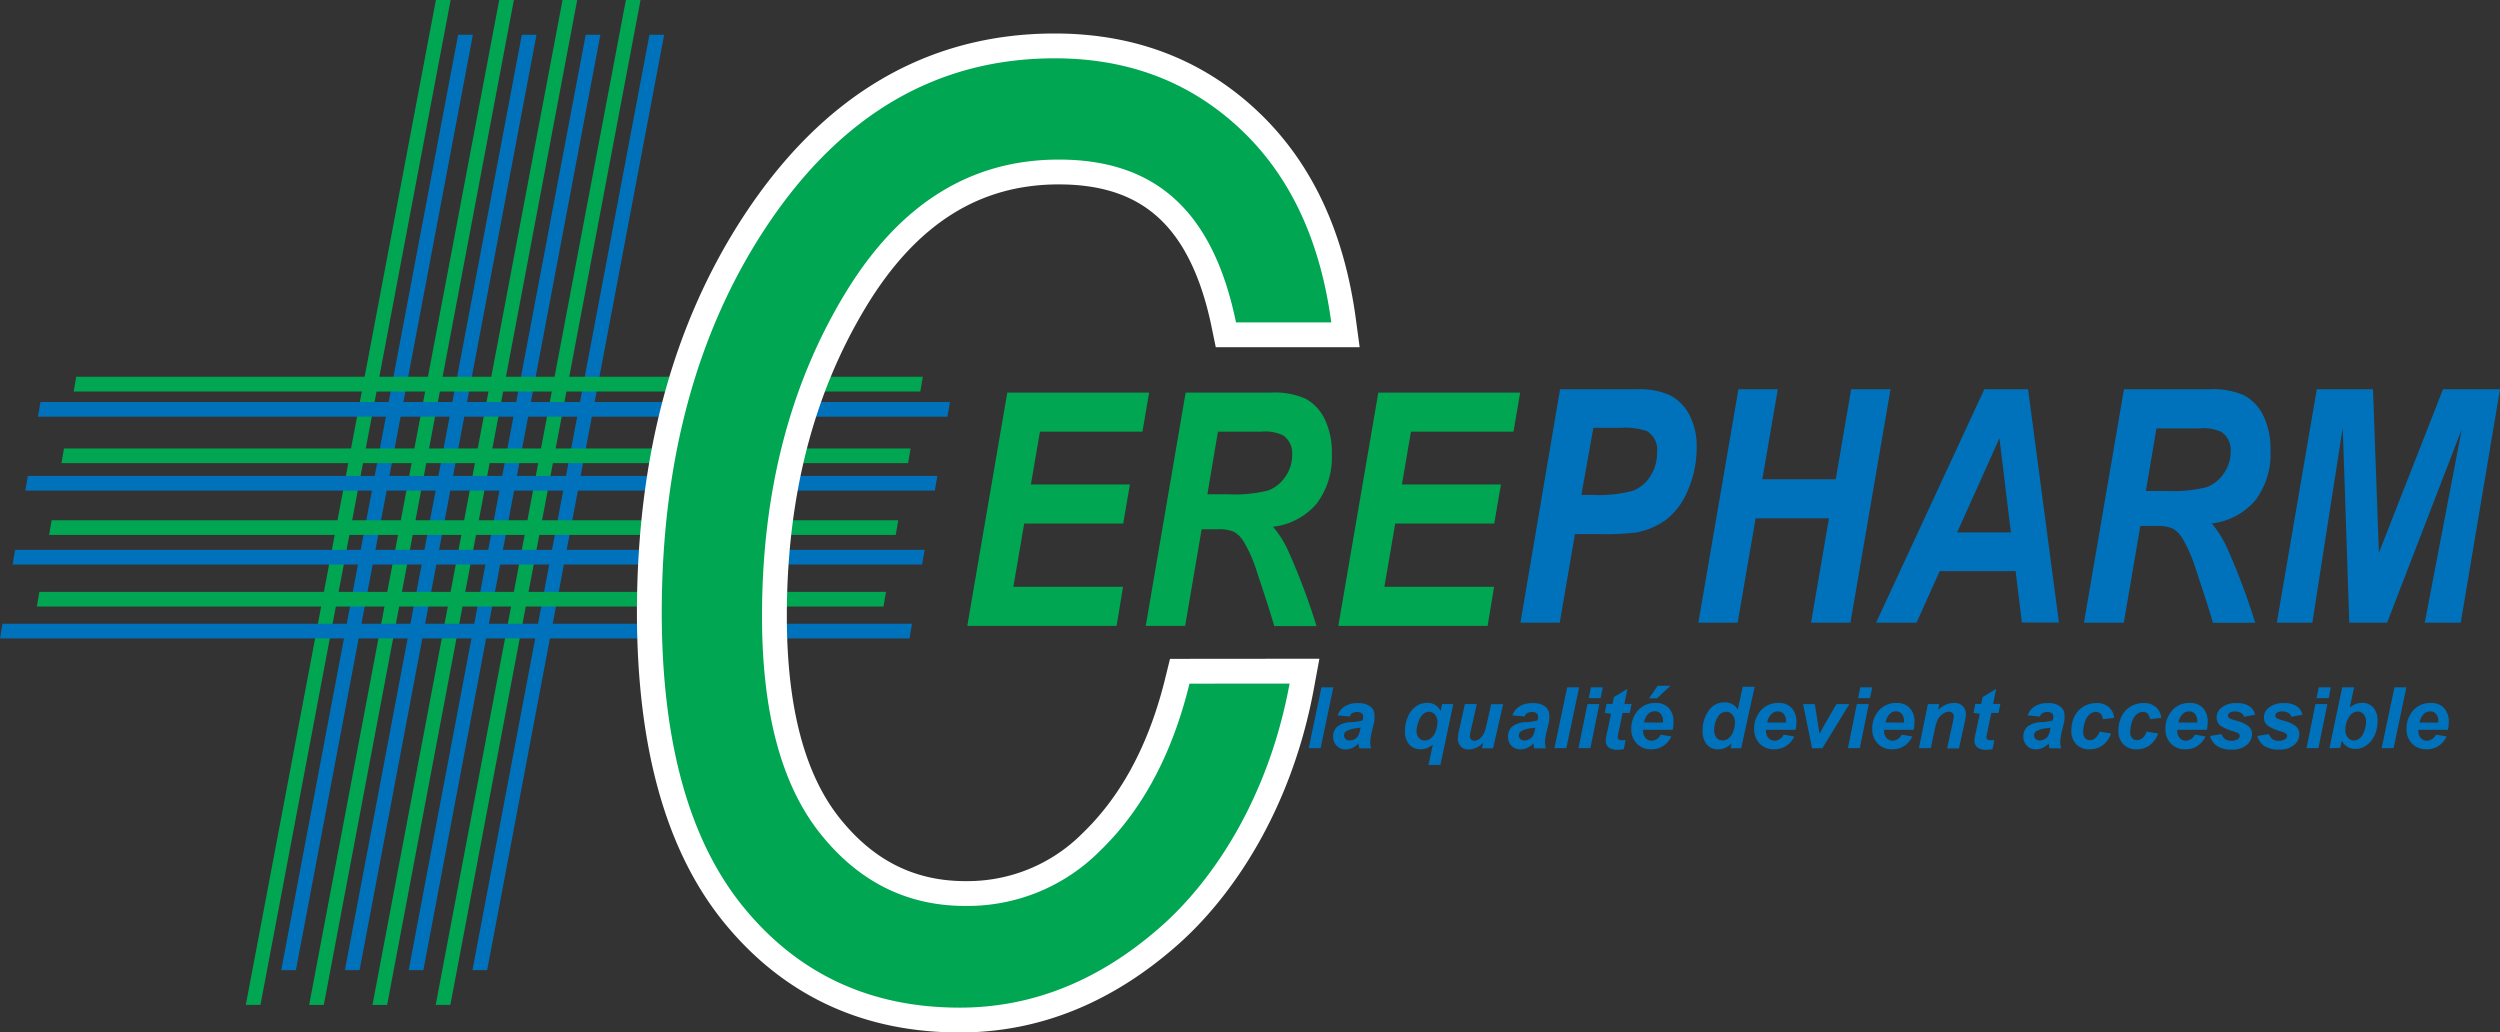 <svg id="Plan_1" data-name="Plan 1" xmlns="http://www.w3.org/2000/svg" viewBox="0 0 279.49 115.38"><rect x="0" y="0" width="279.49" height="115.38" fill="#333333" stroke="none"/><defs><style>.cls-1{fill:#0072bc;}.cls-1,.cls-2,.cls-3{fill-rule:evenodd;}.cls-2{fill:#00a651;}.cls-3{fill:none;stroke:#fff;stroke-miterlimit:22.93;stroke-width:5.55px;}</style></defs><title>Logo CEREPHARM</title><polygon class="cls-1" points="74.25 3.88 72.61 3.88 52.82 108.46 54.46 108.46 74.25 3.88"/><path class="cls-1" d="M200.14,90.37H198.5L178.71,194.94h1.64Z" transform="translate(-133.02 -86.48)"/><path class="cls-1" d="M193,90.37h-1.64L171.58,194.94h1.64Z" transform="translate(-133.02 -86.48)"/><polygon class="cls-1" points="52.87 3.88 51.22 3.88 31.44 108.46 33.08 108.46 52.87 3.88"/><polygon class="cls-2" points="48.73 0 50.38 0 29.12 112.34 27.48 112.34 48.73 0"/><path class="cls-2" d="M188.83,86.48h1.64L169.22,198.83h-1.64Z" transform="translate(-133.02 -86.48)"/><path class="cls-2" d="M195.91,86.48h1.64L176.3,198.83h-1.64Z" transform="translate(-133.02 -86.48)"/><polygon class="cls-2" points="69.97 0 71.61 0 50.35 112.34 48.71 112.34 69.97 0"/><polygon class="cls-2" points="8.52 42.12 8.24 43.77 102.89 43.77 103.17 42.12 8.52 42.12"/><path class="cls-2" d="M140.17,136.62l-.28,1.64h94.65l.28-1.64Z" transform="translate(-133.02 -86.48)"/><path class="cls-2" d="M138.79,144.64l-.28,1.64h94.65l.28-1.64Z" transform="translate(-133.02 -86.48)"/><polygon class="cls-2" points="4.4 66.17 4.12 67.81 98.77 67.81 99.05 66.17 4.4 66.17"/><polygon class="cls-1" points="0 71.37 0.28 69.73 101.96 69.73 101.68 71.37 0 71.37"/><path class="cls-1" d="M134.43,149.59l.28-1.64H236.39l-.28,1.64Z" transform="translate(-133.02 -86.48)"/><path class="cls-1" d="M135.85,141.33l.28-1.64H237.81l-.28,1.64Z" transform="translate(-133.02 -86.48)"/><polygon class="cls-1" points="4.24 46.58 4.53 44.94 106.2 44.94 105.92 46.58 4.24 46.58"/><polygon class="cls-2" points="108.14 69.97 112.61 43.89 128.47 43.89 127.72 48.26 116.26 48.26 115.25 54.16 126.32 54.16 125.57 58.53 114.5 58.53 113.29 65.6 125.55 65.6 124.83 69.97 108.14 69.97"/><path class="cls-2" d="M265.51,156.45h-4.4l4.46-26.08h9.49a8.63,8.63,0,0,1,3.93.69,5.12,5.12,0,0,1,2.11,2.24,8.4,8.4,0,0,1,.81,3.92,8.57,8.57,0,0,1-1.69,5.56,7.54,7.54,0,0,1-4.88,2.59,11.35,11.35,0,0,1,1.74,2.79,73.15,73.15,0,0,1,3.12,8.31h-4.73q-.28-1.1-1.91-6a15.53,15.53,0,0,0-1.57-3.55,3,3,0,0,0-1.05-1,4.37,4.37,0,0,0-1.8-.27h-1.78l-1.85,10.82ZM268,141.74h2.3a15.53,15.53,0,0,0,4.47-.42,4,4,0,0,0,1.94-1.54,4.22,4.22,0,0,0,.77-2.47,2.43,2.43,0,0,0-1-2.15,4.66,4.66,0,0,0-2.48-.42h-4.82Z" transform="translate(-133.02 -86.48)"/><polygon class="cls-2" points="149.62 69.97 154.09 43.89 169.95 43.89 169.2 48.26 157.74 48.26 156.73 54.16 167.8 54.16 167.05 58.53 155.98 58.53 154.77 65.6 167.03 65.6 166.31 69.97 149.62 69.97"/><path class="cls-1" d="M307.36,156.09H303L307.43,130H316a8.21,8.21,0,0,1,3.78.7,5.15,5.15,0,0,1,2.12,2.18,7.63,7.63,0,0,1,.8,3.65,11.82,11.82,0,0,1-1,4.79,7.84,7.84,0,0,1-2.39,3.24A8.27,8.27,0,0,1,316,146a28.94,28.94,0,0,1-4.2.19h-2.71l-1.7,9.91Zm2.45-14.28H311a15,15,0,0,0,4.5-.44,4,4,0,0,0,2-1.62,4.89,4.89,0,0,0,.78-2.74,2.44,2.44,0,0,0-1.13-2.33,7.58,7.58,0,0,0-3-.37h-3Z" transform="translate(-133.02 -86.48)"/><polygon class="cls-1" points="204.47 57.95 196.27 57.95 194.26 69.61 189.87 69.61 194.35 43.52 198.75 43.52 197.02 53.58 205.23 53.58 206.95 43.52 211.35 43.52 206.87 69.61 202.47 69.61 204.47 57.95"/><path class="cls-1" d="M358.35,150.33h-8.48l-2.59,5.76h-4.52L354.86,130h4.89l3.45,26.08h-4.14l-.7-5.76Zm-.52-4.33-1.28-10.53L351.82,146Z" transform="translate(-133.02 -86.48)"/><path class="cls-1" d="M370.4,156.09H366L370.47,130H380a8.63,8.63,0,0,1,3.93.69,5.12,5.12,0,0,1,2.11,2.24,8.4,8.4,0,0,1,.81,3.92,8.57,8.57,0,0,1-1.69,5.56,7.54,7.54,0,0,1-4.88,2.59,11.35,11.35,0,0,1,1.74,2.79,73.15,73.15,0,0,1,3.12,8.31h-4.73q-.28-1.1-1.91-6a15.53,15.53,0,0,0-1.57-3.55,3,3,0,0,0-1.05-1,4.37,4.37,0,0,0-1.8-.27h-1.78l-1.85,10.82Zm2.52-14.72h2.3a15.53,15.53,0,0,0,4.47-.42,4,4,0,0,0,1.94-1.54,4.22,4.22,0,0,0,.77-2.47,2.43,2.43,0,0,0-1-2.15,4.66,4.66,0,0,0-2.48-.42h-4.82Z" transform="translate(-133.02 -86.48)"/><polygon class="cls-1" points="266.87 69.61 262.64 69.61 261.91 47.81 258.51 69.61 254.54 69.61 259.01 43.52 265.29 43.52 265.95 61.8 273.12 43.52 279.49 43.52 275.1 69.61 271.08 69.61 275.22 47.97 266.87 69.61"/><path class="cls-3" d="M277.19,162.9c-2.37,12.88-8.61,22.11-14.46,27.23q-10.25,9-22.42,9-14.92,0-24.09-11.14T207,155.06q0-25.42,11.54-43Q231.07,93,250.94,93q12.76,0,21.32,8.46c5.19,5.15,8.39,12.15,9.59,21.06H271.2c-2.61-12.68-9.21-18.2-19.81-18.2-9.92,0-17.9,5-24,15.15s-9.18,22.09-9.18,35.9q0,16.1,6.48,24.26T241,187.76A20.87,20.87,0,0,0,256,181.6c4.14-4,7.84-9.87,10-18.69Z" transform="translate(-133.02 -86.48)"/><path class="cls-2" d="M277.19,162.9c-2.37,12.88-8.61,22.11-14.46,27.23q-10.25,9-22.42,9-14.92,0-24.09-11.14T207,155.06q0-25.42,11.54-43Q231.07,93,250.94,93q12.76,0,21.32,8.46c5.19,5.15,8.39,12.15,9.59,21.06H271.2c-2.61-12.68-9.21-18.2-19.81-18.2-9.92,0-17.9,5-24,15.15s-9.18,22.09-9.18,35.9q0,16.1,6.48,24.26T241,187.76A20.87,20.87,0,0,0,256,181.6c4.14-4,7.84-9.87,10-18.69Z" transform="translate(-133.02 -86.48)"/><polygon class="cls-1" points="146.31 83.64 147.73 76.84 149.06 76.84 147.64 83.64 146.31 83.64"/><path class="cls-1" d="M283.86,166.57l-1.3-.11a1.94,1.94,0,0,1,.78-1,2.62,2.62,0,0,1,1.47-.37,2.16,2.16,0,0,1,1.41.38,1.18,1.18,0,0,1,.46.94,3,3,0,0,1,0,.47q0,.25-.28,1.32a6.71,6.71,0,0,0-.2,1.24,2.55,2.55,0,0,0,.11.7H285a2.68,2.68,0,0,1-.1-.56,2.09,2.09,0,0,1-.67.5,1.8,1.8,0,0,1-.77.18,1.36,1.36,0,0,1-1-.4,1.41,1.41,0,0,1-.4-1,1.5,1.5,0,0,1,.44-1.13,2.54,2.54,0,0,1,1.57-.51,6.27,6.27,0,0,0,1.27-.19,1.69,1.69,0,0,0,.08-.45.45.45,0,0,0-.17-.36.78.78,0,0,0-.51-.14,1,1,0,0,0-.56.14.71.71,0,0,0-.28.41Zm1.27,1.25-.32.06a3,3,0,0,0-1.31.36.55.55,0,0,0-.22.46.53.53,0,0,0,.17.4.61.61,0,0,0,.44.16,1.14,1.14,0,0,0,.57-.15,1,1,0,0,0,.4-.38,2.61,2.61,0,0,0,.23-.73Z" transform="translate(-133.02 -86.48)"/><path class="cls-1" d="M294.25,165.19h1.24L294.05,172h-1.33l.49-2.29a2.58,2.58,0,0,1-.67.41,1.92,1.92,0,0,1-.71.12,1.62,1.62,0,0,1-1.26-.53,2.22,2.22,0,0,1-.48-1.53,3.93,3.93,0,0,1,.32-1.55,2.67,2.67,0,0,1,.89-1.16,2.08,2.08,0,0,1,1.23-.41,1.62,1.62,0,0,1,1.55.9l.17-.78Zm-2.87,3a1.13,1.13,0,0,0,.27.79.86.86,0,0,0,.65.29A1.1,1.1,0,0,0,293,169a1.61,1.61,0,0,0,.52-.76,3,3,0,0,0,.2-1,1.25,1.25,0,0,0-.28-.87.86.86,0,0,0-.66-.32,1,1,0,0,0-.63.24,1.71,1.71,0,0,0-.52.8A3.13,3.13,0,0,0,291.38,168.17Z" transform="translate(-133.02 -86.48)"/><path class="cls-1" d="M296.79,165.19h1.33l-.66,2.93a4.23,4.23,0,0,0-.12.66.52.52,0,0,0,.14.37.48.48,0,0,0,.37.15.78.78,0,0,0,.32-.07,1.31,1.31,0,0,0,.32-.21,1.88,1.88,0,0,0,.29-.32,2.17,2.17,0,0,0,.24-.48,6.56,6.56,0,0,0,.18-.66l.53-2.35h1.33l-1.12,4.93h-1.24l.13-.63a2.27,2.27,0,0,1-1.64.76,1.13,1.13,0,0,1-.88-.35A1.34,1.34,0,0,1,296,169a5.87,5.87,0,0,1,.17-1Z" transform="translate(-133.02 -86.48)"/><path class="cls-1" d="M303.4,166.57l-1.3-.11a1.94,1.94,0,0,1,.78-1,2.62,2.62,0,0,1,1.47-.37,2.16,2.16,0,0,1,1.41.38,1.18,1.18,0,0,1,.46.94,3,3,0,0,1,0,.47q0,.25-.28,1.32a6.71,6.71,0,0,0-.2,1.24,2.55,2.55,0,0,0,.11.7h-1.3a2.68,2.68,0,0,1-.1-.56,2.09,2.09,0,0,1-.67.5,1.8,1.8,0,0,1-.77.18,1.36,1.36,0,0,1-1-.4,1.41,1.41,0,0,1-.4-1,1.5,1.5,0,0,1,.44-1.13,2.54,2.54,0,0,1,1.57-.51,6.27,6.27,0,0,0,1.27-.19,1.69,1.69,0,0,0,.08-.45.45.45,0,0,0-.17-.36.78.78,0,0,0-.51-.14,1,1,0,0,0-.56.14.71.71,0,0,0-.28.41Zm1.27,1.25-.32.06a3,3,0,0,0-1.31.36.55.55,0,0,0-.22.46.53.53,0,0,0,.17.4.61.61,0,0,0,.44.16,1.14,1.14,0,0,0,.57-.15,1,1,0,0,0,.4-.38,2.61,2.61,0,0,0,.23-.73Z" transform="translate(-133.02 -86.48)"/><polygon class="cls-1" points="173.78 83.64 175.21 76.84 176.54 76.84 175.11 83.64 173.78 83.64"/><path class="cls-1" d="M310.88,163.32h1.33l-.25,1.21h-1.33l.25-1.21Zm-.39,1.87h1.33l-1,4.93h-1.33Z" transform="translate(-133.02 -86.48)"/><path class="cls-1" d="M312.43,166.18l.2-1h.66l.16-.77,1.51-.92-.34,1.69h.81l-.2,1h-.81l-.43,2.08a6.26,6.26,0,0,0-.12.64.3.3,0,0,0,.1.24.54.54,0,0,0,.35.09l.44,0-.21,1a3.55,3.55,0,0,1-.7.07,1.56,1.56,0,0,1-1-.27,1,1,0,0,1-.32-.76,6.84,6.84,0,0,1,.18-1l.42-2Z" transform="translate(-133.02 -86.48)"/><path class="cls-1" d="M320.06,168.07h-3.35c0,.05,0,.09,0,.12a1.13,1.13,0,0,0,.28.8.91.91,0,0,0,.69.3,1.15,1.15,0,0,0,1-.68l1.19.2a2.5,2.5,0,0,1-.93,1.08,2.45,2.45,0,0,1-1.31.36,2.18,2.18,0,0,1-1.62-.63,2.27,2.27,0,0,1-.62-1.67,3,3,0,0,1,.56-1.81,2.53,2.53,0,0,1,2.19-1.07,1.9,1.9,0,0,1,1.44.56,2.19,2.19,0,0,1,.53,1.57,3.75,3.75,0,0,1-.09.87Zm-1.12-.81c0-.06,0-.1,0-.14a1.22,1.22,0,0,0-.25-.83A.84.84,0,0,0,318,166a1,1,0,0,0-.74.32,1.68,1.68,0,0,0-.44.93Zm-.6-4.11h1.42l-1.5,1.4h-.88Z" transform="translate(-133.02 -86.48)"/><path class="cls-1" d="M327.74,170.13h-1.26l.11-.53a2.44,2.44,0,0,1-.71.5,2,2,0,0,1-.79.15,1.59,1.59,0,0,1-1.24-.52,2.23,2.23,0,0,1-.48-1.55A3.63,3.63,0,0,1,324,166a2.09,2.09,0,0,1,1.79-1,1.67,1.67,0,0,1,1.51.8l.55-2.54h1.33l-1.49,6.81Zm-3.08-2a1.2,1.2,0,0,0,.27.83.87.87,0,0,0,.67.3,1.08,1.08,0,0,0,.68-.25,1.68,1.68,0,0,0,.51-.76,2.82,2.82,0,0,0,.19-1,1.27,1.27,0,0,0-.29-.87.88.88,0,0,0-.67-.33,1.12,1.12,0,0,0-1,.65A2.76,2.76,0,0,0,324.66,168.13Z" transform="translate(-133.02 -86.48)"/><path class="cls-1" d="M333.8,168.07h-3.35c0,.05,0,.09,0,.12a1.13,1.13,0,0,0,.28.8.91.91,0,0,0,.69.3,1.15,1.15,0,0,0,1-.68l1.19.2a2.5,2.5,0,0,1-.93,1.08,2.45,2.45,0,0,1-1.31.36,2.18,2.18,0,0,1-1.62-.63,2.27,2.27,0,0,1-.62-1.67,3,3,0,0,1,.56-1.81,2.53,2.53,0,0,1,2.19-1.07,1.9,1.9,0,0,1,1.44.56,2.19,2.19,0,0,1,.53,1.57,3.75,3.75,0,0,1-.09.87Zm-1.12-.81c0-.06,0-.1,0-.14a1.22,1.22,0,0,0-.25-.83.84.84,0,0,0-.66-.28,1,1,0,0,0-.74.32,1.68,1.68,0,0,0-.44.93Z" transform="translate(-133.02 -86.48)"/><path class="cls-1" d="M336.75,170.13H335.6l-1-4.93h1.31l.34,2.16c.1.58.16,1,.18,1.16l.33-.6.35-.63,1.22-2.09h1.44Z" transform="translate(-133.02 -86.48)"/><path class="cls-1" d="M341,163.32h1.33l-.25,1.21h-1.33l.25-1.21Zm-.39,1.87h1.33l-1,4.93h-1.33Z" transform="translate(-133.02 -86.48)"/><path class="cls-1" d="M347,168.07h-3.35c0,.05,0,.09,0,.12a1.13,1.13,0,0,0,.28.8.91.91,0,0,0,.69.3,1.15,1.15,0,0,0,1-.68l1.19.2a2.5,2.5,0,0,1-.93,1.08,2.45,2.45,0,0,1-1.31.36,2.18,2.18,0,0,1-1.62-.63,2.27,2.27,0,0,1-.62-1.67,3,3,0,0,1,.56-1.81,2.53,2.53,0,0,1,2.19-1.07,1.9,1.9,0,0,1,1.44.56,2.19,2.19,0,0,1,.53,1.57,3.75,3.75,0,0,1-.09.87Zm-1.12-.81c0-.06,0-.1,0-.14a1.22,1.22,0,0,0-.25-.83A.84.84,0,0,0,345,166a1,1,0,0,0-.74.32,1.68,1.68,0,0,0-.44.93Z" transform="translate(-133.02 -86.48)"/><path class="cls-1" d="M348.55,165.19h1.27l-.13.65a3.47,3.47,0,0,1,.89-.59,2.18,2.18,0,0,1,.87-.18,1.3,1.3,0,0,1,1,.35,1.27,1.27,0,0,1,.35.94,5.51,5.51,0,0,1-.17,1l-.6,2.79h-1.33l.61-2.8c.09-.42.13-.67.14-.75a.55.55,0,0,0-.15-.41.58.58,0,0,0-.42-.15,1.2,1.2,0,0,0-.66.25,1.73,1.73,0,0,0-.57.65,5.43,5.43,0,0,0-.35,1.18l-.42,2h-1.33Z" transform="translate(-133.02 -86.48)"/><path class="cls-1" d="M353.65,166.18l.2-1h.66l.16-.77,1.51-.92-.34,1.69h.81l-.2,1h-.81l-.43,2.08a6.24,6.24,0,0,0-.12.64.3.3,0,0,0,.1.24.54.54,0,0,0,.35.09l.44,0-.21,1a3.55,3.55,0,0,1-.7.07,1.56,1.56,0,0,1-1-.27,1,1,0,0,1-.32-.76,6.84,6.84,0,0,1,.18-1l.42-2Z" transform="translate(-133.02 -86.48)"/><path class="cls-1" d="M361,166.57l-1.3-.11a1.94,1.94,0,0,1,.78-1,2.62,2.62,0,0,1,1.47-.37,2.16,2.16,0,0,1,1.41.38,1.18,1.18,0,0,1,.46.94,3,3,0,0,1,0,.47q0,.25-.28,1.32a6.71,6.71,0,0,0-.2,1.24,2.55,2.55,0,0,0,.11.7h-1.3a2.68,2.68,0,0,1-.09-.56,2.09,2.09,0,0,1-.67.5,1.8,1.8,0,0,1-.77.18,1.36,1.36,0,0,1-1-.4,1.41,1.41,0,0,1-.4-1,1.5,1.5,0,0,1,.44-1.13,2.54,2.54,0,0,1,1.57-.51,6.27,6.27,0,0,0,1.27-.19,1.68,1.68,0,0,0,.08-.45.45.45,0,0,0-.17-.36.78.78,0,0,0-.51-.14,1,1,0,0,0-.56.14.71.71,0,0,0-.28.41Zm1.27,1.25-.32.06a3,3,0,0,0-1.31.36.55.55,0,0,0-.22.46.53.53,0,0,0,.17.4.61.61,0,0,0,.44.16,1.14,1.14,0,0,0,.57-.15,1,1,0,0,0,.4-.38,2.61,2.61,0,0,0,.23-.73Z" transform="translate(-133.02 -86.48)"/><path class="cls-1" d="M367.74,168.27l1.29.21a2.74,2.74,0,0,1-.95,1.32,2.41,2.41,0,0,1-1.45.45,2,2,0,0,1-1.49-.56,2.12,2.12,0,0,1-.55-1.55,3.56,3.56,0,0,1,.33-1.52,2.56,2.56,0,0,1,1-1.13,2.77,2.77,0,0,1,1.48-.41,2,2,0,0,1,1.39.46,1.73,1.73,0,0,1,.58,1.2l-1.26.14a1,1,0,0,0-.25-.61.75.75,0,0,0-.54-.2,1.08,1.08,0,0,0-.72.29,1.83,1.83,0,0,0-.51.87,3.66,3.66,0,0,0-.18,1.08,1,1,0,0,0,.21.68.69.69,0,0,0,.53.24,1,1,0,0,0,.62-.23A1.52,1.52,0,0,0,367.74,168.27Z" transform="translate(-133.02 -86.48)"/><path class="cls-1" d="M373,168.27l1.29.21a2.74,2.74,0,0,1-.95,1.32,2.41,2.41,0,0,1-1.45.45,2,2,0,0,1-1.49-.56,2.12,2.12,0,0,1-.55-1.55,3.56,3.56,0,0,1,.33-1.52,2.57,2.57,0,0,1,1-1.13,2.77,2.77,0,0,1,1.48-.41,2,2,0,0,1,1.39.46,1.73,1.73,0,0,1,.58,1.2l-1.26.14a1,1,0,0,0-.25-.61.75.75,0,0,0-.54-.2,1.08,1.08,0,0,0-.72.29,1.83,1.83,0,0,0-.51.87,3.66,3.66,0,0,0-.18,1.08,1,1,0,0,0,.21.68.69.69,0,0,0,.53.24,1,1,0,0,0,.62-.23A1.52,1.52,0,0,0,373,168.27Z" transform="translate(-133.02 -86.48)"/><path class="cls-1" d="M379.78,168.07h-3.35c0,.05,0,.09,0,.12a1.13,1.13,0,0,0,.28.8.91.91,0,0,0,.69.3,1.15,1.15,0,0,0,1-.68l1.19.2a2.5,2.5,0,0,1-.93,1.08,2.45,2.45,0,0,1-1.31.36,2.18,2.18,0,0,1-1.62-.63,2.27,2.27,0,0,1-.62-1.67,3,3,0,0,1,.56-1.81,2.53,2.53,0,0,1,2.19-1.07,1.9,1.9,0,0,1,1.44.56,2.19,2.19,0,0,1,.53,1.57,3.75,3.75,0,0,1-.09.87Zm-1.12-.81c0-.06,0-.1,0-.14a1.22,1.22,0,0,0-.25-.83.84.84,0,0,0-.66-.28,1,1,0,0,0-.74.32,1.68,1.68,0,0,0-.44.93Z" transform="translate(-133.02 -86.48)"/><path class="cls-1" d="M380.09,168.76l1.29-.21a1.26,1.26,0,0,0,.43.58,1.24,1.24,0,0,0,.69.17,1.17,1.17,0,0,0,.73-.21.42.42,0,0,0,.19-.34.35.35,0,0,0-.1-.24,1.69,1.69,0,0,0-.55-.25,5.91,5.91,0,0,1-1.49-.63,1.16,1.16,0,0,1-.45-.95,1.37,1.37,0,0,1,.44-1,2.48,2.48,0,0,1,1.8-.59,2.45,2.45,0,0,1,1.44.35,1.52,1.52,0,0,1,.62.95l-1.23.22a.77.77,0,0,0-.31-.41,1.32,1.32,0,0,0-.71-.18,1,1,0,0,0-.6.14.4.4,0,0,0-.18.32.36.36,0,0,0,.19.31,4.13,4.13,0,0,0,.74.26,3.92,3.92,0,0,1,1.3.56,1.18,1.18,0,0,1,.46.93,1.58,1.58,0,0,1-.59,1.22,2.43,2.43,0,0,1-1.66.52,2.93,2.93,0,0,1-1.65-.39A2,2,0,0,1,380.09,168.76Z" transform="translate(-133.02 -86.48)"/><path class="cls-1" d="M385.38,168.76l1.29-.21a1.26,1.26,0,0,0,.43.58,1.24,1.24,0,0,0,.69.17,1.17,1.17,0,0,0,.73-.21.42.42,0,0,0,.19-.34.35.35,0,0,0-.1-.24,1.69,1.69,0,0,0-.55-.25,5.91,5.91,0,0,1-1.49-.63,1.16,1.16,0,0,1-.45-.95,1.37,1.37,0,0,1,.44-1,2.48,2.48,0,0,1,1.8-.59,2.45,2.45,0,0,1,1.44.35,1.52,1.52,0,0,1,.62.95l-1.23.22a.77.77,0,0,0-.31-.41,1.32,1.32,0,0,0-.71-.18,1,1,0,0,0-.6.14.4.4,0,0,0-.18.32.36.36,0,0,0,.19.31,4.12,4.12,0,0,0,.74.26,3.92,3.92,0,0,1,1.3.56,1.18,1.18,0,0,1,.46.93,1.58,1.58,0,0,1-.59,1.22,2.43,2.43,0,0,1-1.66.52,2.93,2.93,0,0,1-1.65-.39A2,2,0,0,1,385.38,168.76Z" transform="translate(-133.02 -86.48)"/><path class="cls-1" d="M392.27,163.32h1.33l-.25,1.21H392l.25-1.21Zm-.39,1.87h1.33l-1,4.93h-1.33Z" transform="translate(-133.02 -86.48)"/><path class="cls-1" d="M393.44,170.13l1.43-6.81h1.33l-.49,2.26a2.77,2.77,0,0,1,.69-.4,2,2,0,0,1,.7-.12,1.61,1.61,0,0,1,1.25.52,2.21,2.21,0,0,1,.47,1.53,4,4,0,0,1-.22,1.31,2.9,2.9,0,0,1-.59,1,2.59,2.59,0,0,1-.78.59,2,2,0,0,1-.85.19,1.65,1.65,0,0,1-1.56-.92l-.17.8Zm1.79-2a1.17,1.17,0,0,0,.28.82.87.87,0,0,0,.67.31,1,1,0,0,0,.64-.24,1.79,1.79,0,0,0,.51-.78,3,3,0,0,0,.2-1.08,1.19,1.19,0,0,0-.27-.83.86.86,0,0,0-.66-.3,1.07,1.07,0,0,0-.87.47A2.58,2.58,0,0,0,395.23,168.12Z" transform="translate(-133.02 -86.48)"/><polygon class="cls-1" points="266.26 83.64 267.69 76.84 269.02 76.84 267.6 83.64 266.26 83.64"/><path class="cls-1" d="M406.73,168.07h-3.35c0,.05,0,.09,0,.12a1.13,1.13,0,0,0,.28.8.91.91,0,0,0,.69.3,1.15,1.15,0,0,0,1-.68l1.19.2a2.5,2.5,0,0,1-.93,1.08,2.45,2.45,0,0,1-1.31.36,2.18,2.18,0,0,1-1.62-.63,2.27,2.27,0,0,1-.62-1.67,3,3,0,0,1,.56-1.81,2.53,2.53,0,0,1,2.19-1.07,1.9,1.9,0,0,1,1.44.56,2.19,2.19,0,0,1,.53,1.57,3.75,3.75,0,0,1-.09.87Zm-1.12-.81c0-.06,0-.1,0-.14a1.22,1.22,0,0,0-.25-.83.84.84,0,0,0-.66-.28,1,1,0,0,0-.74.32,1.68,1.68,0,0,0-.44.93Z" transform="translate(-133.02 -86.48)"/></svg>